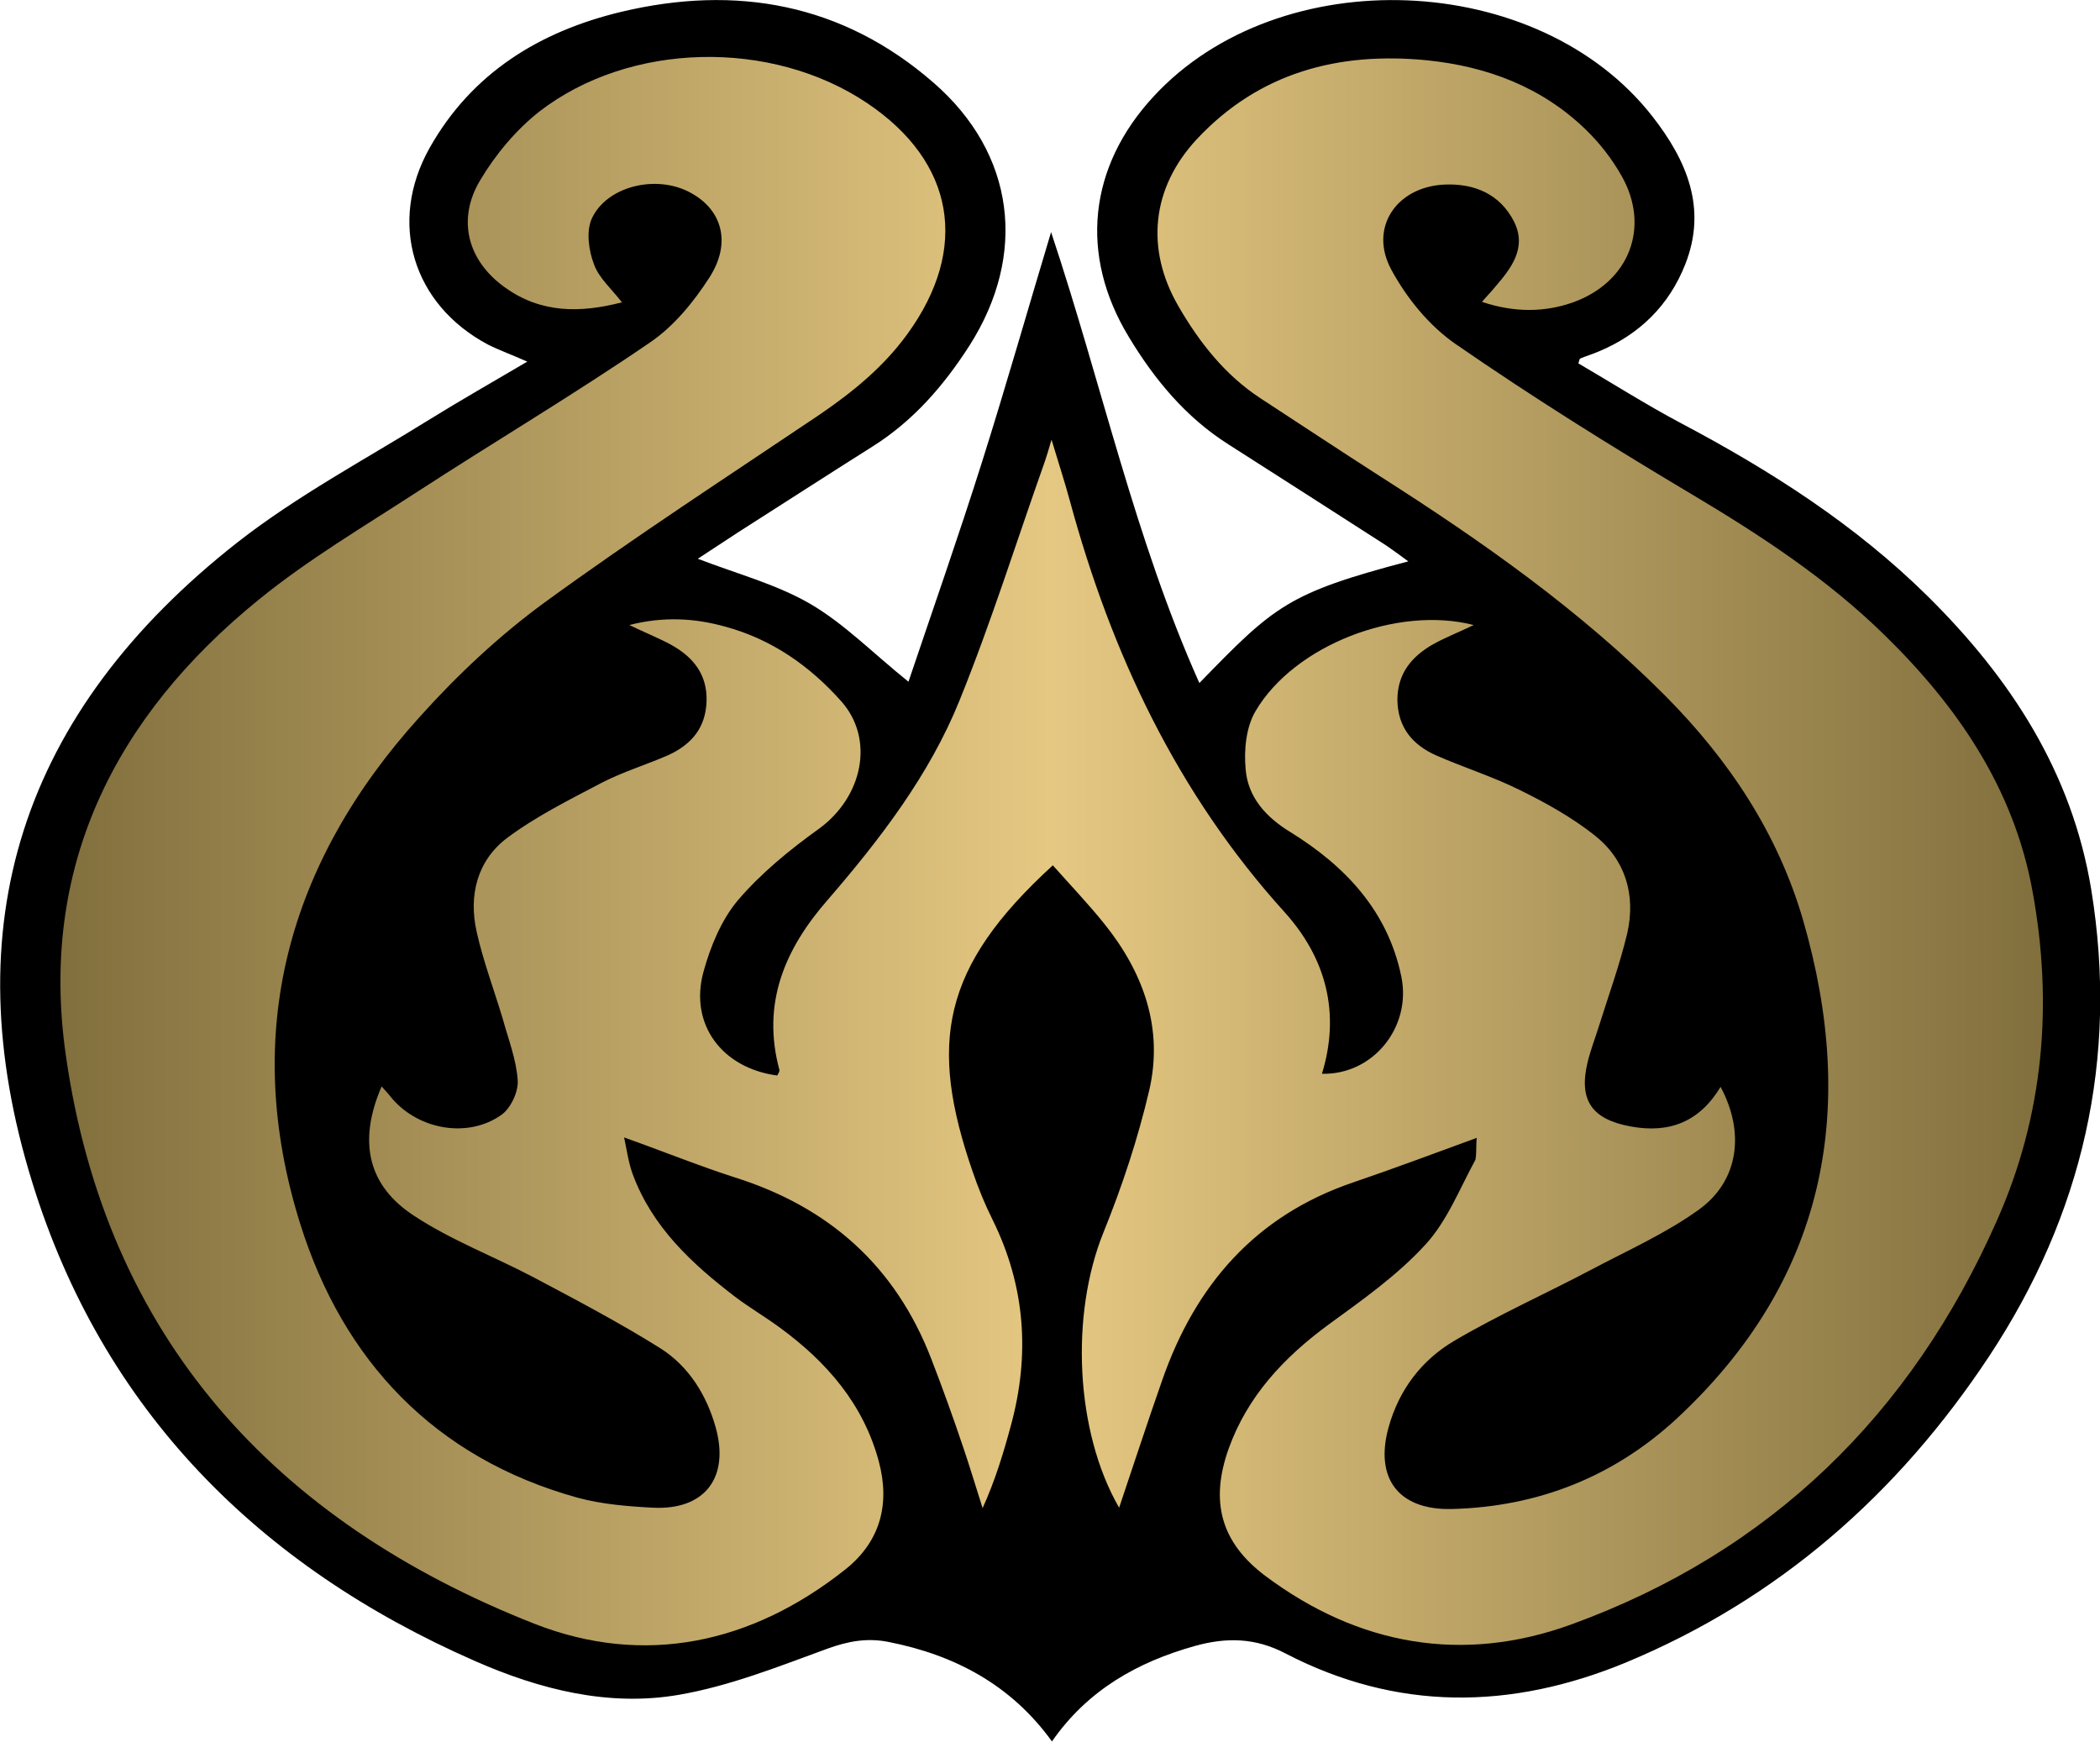 <?xml version="1.0" encoding="utf-8"?><svg version="1.1" id="absLaag_1" xmlns="http://www.w3.org/2000/svg" x="0" y="0" viewBox="0 0 481.5 399.4" xml:space="preserve" width="28.93" height="24"><style>.absst0{fill:url(#absSVGID_1_)}</style><path d="M120.9 82.9c-3.6-1.6-6.4-2.6-9-3.9-17.3-9.2-23-28-13.4-45.1 9.7-17.2 25.2-26.7 43.9-31.2C168.8-3.6 193.2.8 214 18.9c18.8 16.3 21.6 39.4 8.3 60.3-5.9 9.2-12.9 17.3-22.3 23.2-10.3 6.5-20.5 13.1-30.7 19.6-3.2 2.1-6.4 4.2-9.3 6.1 8.8 3.4 17.9 5.8 25.7 10.3 7.9 4.6 14.5 11.4 22.6 17.9 5.6-16.6 11.5-33.4 16.9-50.5 5.4-17.1 10.3-34.3 15.8-52.6 11.7 35.1 19.2 70.3 34 103.4 17.2-17.7 20.2-20.6 47.9-27.9-1.9-1.4-3.4-2.5-5-3.6-12-7.7-24.1-15.5-36.2-23.2-9.8-6.2-17-14.9-22.9-24.7-11.4-18.8-9.2-39 5.7-55.1 28.9-31.3 88.2-29 114.4 4.6 7.8 10 12.6 21 7.5 33.9-3.7 9.4-10.5 16.1-19.9 20-1.4.6-2.8 1-4.2 1.6-.1 0-.1.2-.4 1.1 7.7 4.5 15.4 9.4 23.5 13.7 20.6 10.9 40 23.3 56.6 39.7 19 18.8 33.1 40.4 37.5 67.3 6.3 38.8-2 74.6-23.5 107.1-20.8 31.4-48.1 55.5-83.2 70.1-26.4 10.9-52.5 11.2-78.1-2.1-6.9-3.6-13.5-3.7-20.7-1.7-13.2 3.7-24.6 10.1-32.8 21.9-9.3-12.9-22.2-19.8-37.4-22.8-4.9-1-9.3-.2-14 1.5-11.2 4.1-22.5 8.6-34.1 10.6-16.1 2.8-31.9-1.2-46.7-7.7-49.8-21.8-85.5-57.7-101.6-109.8-18.2-58.7-2.7-107.7 47.1-146.8 13.7-10.7 29.3-19 44.1-28.2 7.1-4.4 14.5-8.6 22.3-13.2z"/><linearGradient id="absSVGID_1_" gradientUnits="userSpaceOnUse" x1="13.818" y1="195.087" x2="467.955" y2="195.087"><stop offset="0" stop-color="#816f3d"/><stop offset=".5" stop-color="#e5c882"/><stop offset="1" stop-color="#816f3d"/></linearGradient><path class="absst0" d="M338.6 260.9c-9.6 3.5-18.9 7-28.3 10.2-22.4 7.6-36.2 23.5-43.8 45.3-3.4 9.7-6.6 19.5-9.9 29.3-10.1-17.5-11.2-44.3-3.6-63.1 4.3-10.6 7.9-21.5 10.5-32.6 3.3-14.2-1.3-27-10.3-38.2-3.7-4.6-7.8-8.9-11.8-13.4-25.6 23.4-28.5 40.9-18.4 70.2 1.3 3.8 2.8 7.5 4.6 11.1 7.5 15.2 8.6 30.9 4.2 47.1-1.7 6.3-3.6 12.6-6.5 19-1.5-4.7-2.9-9.4-4.5-14.1-2.3-6.8-4.7-13.5-7.3-20.2-8.2-21.2-23.4-34.7-44.9-41.5-8.4-2.7-16.5-6-25.5-9.2.6 2.8 1 5.8 2 8.5 4.5 12.1 13.5 20.4 23.4 28 3.3 2.5 6.9 4.6 10.3 7.1 10.8 7.9 19.2 17.6 22.7 30.7 2.6 9.7.4 18.3-7.6 24.7-21.5 17.1-46.2 22.4-71.4 12.5C63.1 348.9 24.3 306.7 15.1 242c-6.2-43 11.1-77.6 44.2-104.5 11.3-9.2 24-16.7 36.3-24.7 17.7-11.5 35.9-22.3 53.3-34.2 5.5-3.7 10.1-9.3 13.7-14.9 5.2-8 3-15.7-4.4-19.6-7.8-4.2-19.3-1.4-22.6 6.2-1.2 2.9-.6 7.2.6 10.3 1.1 3.1 4 5.6 6.4 8.7-9.6 2.5-18.6 2.5-26.8-3.4-8.6-6.1-11.1-15.6-5.7-24.6 3.5-5.9 8.2-11.5 13.5-15.7 20.8-16.1 53.3-16.7 75.2-2 20.1 13.5 23.5 33.3 9.3 52.9-5.5 7.6-12.5 13.3-20.1 18.5-21.1 14.2-42.5 28.1-63.1 43.1-10.4 7.6-20.1 16.7-28.7 26.3-30.3 33.5-41 72.6-27.4 116.1 9.8 31.4 30.8 53.8 63.6 62.9 5.5 1.5 11.5 2 17.3 2.3 11.9.6 17.6-6.9 14.4-18.4-2.1-7.5-6.2-14-12.6-18.1-9.4-5.9-19.3-11.1-29.1-16.3-9.1-4.8-18.9-8.5-27.4-14.1-10.8-7-12.9-17.2-7.5-29.7 1 1.1 1.8 2 2.6 3 6.2 7 17.3 8.9 24.9 3.5 2.1-1.5 3.9-5.3 3.7-7.9-.3-4.7-2.1-9.3-3.4-14-2-6.7-4.5-13.3-6-20-1.9-8.4.1-16.4 7-21.6 6.7-5 14.4-8.8 21.8-12.7 4.9-2.5 10.2-4.1 15.2-6.3 5.2-2.4 8.5-6.2 8.7-12.3.2-6.1-3-10.1-8-12.9-2.9-1.6-6-2.8-9.7-4.6 7.8-2 15-1.6 22.1.4 10.6 2.9 19.3 9 26.5 17.1 7.7 8.7 4.9 21.9-5.1 29.2-6.7 4.8-13.3 10.2-18.6 16.4-3.8 4.5-6.3 10.6-7.9 16.4-3.3 12 4.2 22.1 16.9 23.8.2-.4.6-.9.5-1.3-4.1-15.2 1.2-27.7 11.1-39 12-13.9 23.3-28.6 30.2-45.7 7.3-18 13.1-36.6 19.6-54.9.4-1.2.8-2.5 1.5-4.9 1.6 5.3 3 9.6 4.2 14 9.5 35 24.6 67.1 49.2 94.3 9.5 10.5 12.9 23.1 8.6 37.1 11.7.3 20.6-10.7 18.2-22.3-3.1-15-12.8-25.3-25.4-33.1-5.6-3.4-9.8-8-10.3-14.5-.4-4.4.1-9.6 2.3-13.3 8.9-15.1 32.5-24.2 50-19.7-3.3 1.6-6.4 2.8-9.3 4.4-4.9 2.8-8.2 6.7-8.2 12.8.1 6.3 3.5 10.3 8.9 12.7 6.4 2.8 13.1 4.9 19.3 8 5.9 2.9 11.8 6.2 17 10.3 7.1 5.6 9.5 13.7 7.5 22.5-1.7 7.1-4.2 14-6.4 21-.9 2.9-2 5.7-2.7 8.6-2.1 8.8 1.1 13.1 10 14.7 8.8 1.6 15.7-1.1 20.5-9.1 5.6 10.4 4.2 21.5-4.9 28.1-7.6 5.5-16.4 9.4-24.7 13.8-10.4 5.5-21.2 10.3-31.4 16.3-7.5 4.4-12.7 11.2-15.1 19.8-3.3 11.8 2.3 19.1 14.5 18.8 19.6-.5 36.9-7.3 51.3-20.5 34.4-31.8 41.9-70.8 29.2-114.6-5.8-19.9-17-36.7-31.6-51.4-19.5-19.6-42-35.4-65.2-50.2-9.2-5.9-18.4-12-27.6-18-8.1-5.3-14-12.8-18.8-21.1-7.6-13.1-6.2-27.1 4.2-38.3 14.3-15.3 32.5-20.1 52.8-18.1 13.7 1.4 26.3 6.1 36.4 15.9 3.2 3.1 6 6.7 8.2 10.6 6.7 11.8 1.7 24.4-11.1 29-6.5 2.3-13.4 2.4-20.9-.1 1-1.2 2-2.2 2.9-3.3 3.8-4.4 7.5-9.1 4.4-15.2-3.2-6.2-9-8.7-15.9-8.4-11 .5-17.4 9.9-12.2 19.5 3.5 6.5 8.7 12.9 14.8 17.1 17.5 12.1 35.6 23.4 53.9 34.3 15.8 9.4 31.1 19.4 44.3 32.3 16.8 16.4 29.7 35.2 34 58.7 4.8 26 2.6 51.6-8.2 75.8-19.6 44.3-51.9 75.9-97.6 92.5-24.8 9-48.7 4.8-70-11.1-10.3-7.7-12.8-17.1-8.5-29.2 4.3-12 12.6-20.9 22.8-28.4 7.8-5.7 15.8-11.3 22.3-18.4 5-5.4 7.9-12.9 11.5-19.5.3-1.7.1-3.7.3-5z"/></svg>